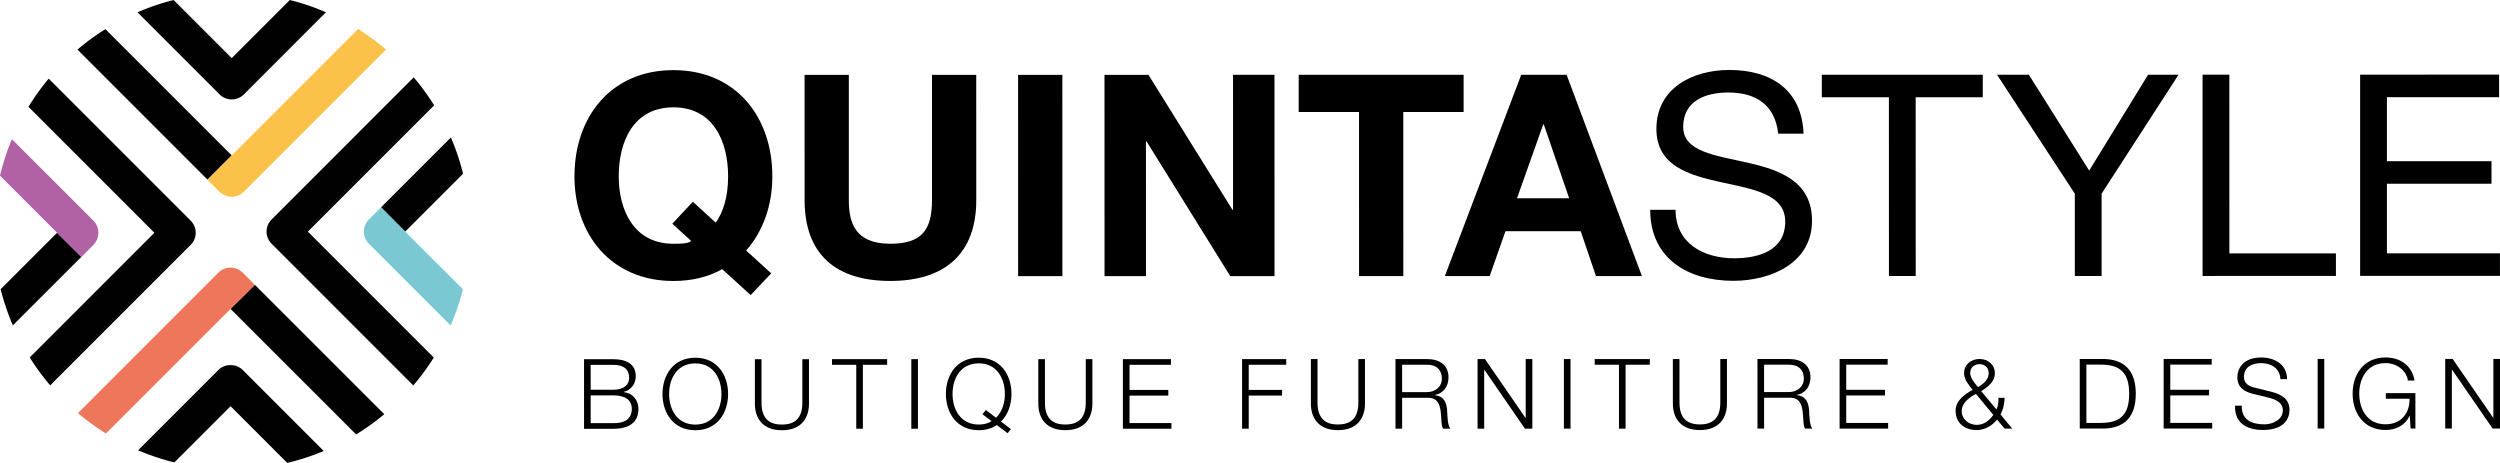 <svg xmlns="http://www.w3.org/2000/svg" id="Camada_1" data-name="Camada 1" viewBox="0 0 6389.85 1183.19"><defs><style>.cls-1{fill:#010101;}.cls-2{fill:#fac249;}.cls-3{fill:#ee765b;}.cls-4{fill:#b162a4;}.cls-5{fill:#7ac9d2;}</style></defs><title>QS_logo_hor</title><path d="M1918.65,754.18l-72.78-66.28c-33.86,19.46-76.37,30.27-124.65,30.28-159.23,0-252.92-118.85-252.94-267.27,0-152.75,93.62-271.65,252.86-271.68s252.92,118.85,252.94,271.6c0,74.21-23.75,140.5-67,189.5l64.13,58.36ZM1770.91,515.71,1829.28,569C1848,543.07,1861,504.16,1861,450.85c0-90.07-38.21-176.53-139.81-176.51s-139.76,86.49-139.75,176.55c0,85.74,38.21,172.2,139.81,172.18,16.57,0,37.46,0,45.39-7.21l-48.28-44Z"></path><path d="M2495.31,511.27c0,139.06-82.1,206.8-219.72,206.82-138.34,0-219.05-67-219.07-206.75l-.06-319.91,113.13,0,0,319.91c0,56.2,14.43,111.68,105.93,111.66,80.7,0,106.63-35.32,106.62-111.69l-.05-319.91,113.12,0Z"></path><path d="M2602.18,191.34l113.12,0,.09,514.45-113.13,0Z"></path><path d="M2823,191.3h112.4l214.77,345.09h1.44l-.05-345.13h105.91l.08,514.45H3144.45l-214-344.37H2929l.06,344.41-105.92,0Z"></path><path d="M3473.59,286.31l-154.19,0,0-95.11,421.5-.06,0,95.11-154.19,0,.07,419.34-113.13,0Z"></path><path d="M3888.15,191.14l116,0,192.46,514.41-117.44,0L4040.24,591l-192.38,0L3807.53,705.6l-114.56,0Zm-10.76,315.58,133.3,0-64.88-188.76h-1.44Z"></path><path d="M4544.92,341.62C4537,268.13,4488,236.43,4417.37,236.44c-57.64,0-115.28,20.92-115.27,87.92,0,63.41,82.16,72.76,165,91.48,82.14,18.72,164.28,47.53,164.3,148.4,0,109.52-107.33,153.49-201,153.51-115.28,0-212.56-56.17-212.58-181.54h64.84c0,86.46,72.08,123.92,149.89,123.91,62,0,130.41-19.48,130.4-93.69,0-70.61-82.15-82.85-164.29-100.85s-165-41.76-165-136.15c0-104.48,92.92-150.61,186.59-150.62,105.19,0,185.18,49.69,189.52,162.81Z"></path><path d="M4827.92,248.63l-171.48,0V191l411.42-.06v57.64l-171.48,0,.07,456.81H4828Z"></path><path d="M5371.58,495l0,210.4h-68.45l0-210.39-198.91-304h81.42l154.23,245,150.55-245h77.82Z"></path><path d="M5629.62,190.85h68.45l.07,456.81,272.36,0v57.64l-340.81.06Z"></path><path d="M6032.38,190.79l355.22-.06v57.65l-286.77,0,0,163.56,267.31,0v57.64l-267.31,0,0,178,288.93-.05v57.65l-357.38,0Z"></path><path d="M1492.78,918.13l75.23,0c29.9,0,57,10.46,57.06,43.59,0,18.68-12.45,35.87-30.89,39.86v.5c22.92,3,37.62,20.17,37.62,43.34,0,16.94-6,50.57-63.76,50.58h-75.23Zm17,78H1568c27.15,0,40.1-13.46,40.1-30.15,0-22.17-13.71-33.38-40.12-33.38h-58.29Zm0,85.44H1568c25.16.25,46.83-8.22,46.83-36.62,0-22.67-17.2-34.38-46.84-34.37h-58.3Z"></path><path d="M1777.25,914.34c55.81,0,83.71,44.08,83.72,92.66s-27.88,92.68-83.69,92.68c-56,0-84-44.07-84-92.65S1721.2,914.35,1777.25,914.34Zm0,170.9c46.84,0,66.76-39.37,66.75-78.24s-19.94-78.21-66.77-78.21c-47.09,0-67,39.37-67,78.24S1730.2,1085.25,1777.28,1085.24Z"></path><path d="M1929.45,918.06h16.94l0,110.11c-.24,41.36,19.44,57,52.07,57,32.89,0,52.56-15.7,52.31-57l0-110.11h16.94l0,113.85c0,36.62-19.67,67.76-69.25,67.77-49.32,0-69-31.13-69-67.75Z"></path><path d="M2126.49,918l141,0v14.45h-62l0,163.42h-16.94l0-163.41h-62Z"></path><path d="M2329.26,918h16.94l0,177.87h-16.93Z"></path><path d="M2575.4,1107.28l-27.65-20.92c-12.21,8.47-27.65,13.21-46.09,13.21-56,0-83.95-44.08-84-92.66s27.88-92.67,83.93-92.68c55.81,0,83.71,44.08,83.72,92.66,0,27.4-9,53.31-26.89,70.5l25.41,19.43Zm-29.65-39.6c15.69-15,22.67-37.87,22.66-60.79,0-38.86-19.94-78.22-66.77-78.21-47.09,0-67,39.37-67,78.23s19.94,78.22,67,78.21c13,0,23.92-3,32.88-8.72l-23.42-17.69,8.72-10.71Z"></path><path d="M2653.83,917.94h16.94l0,110.11c-.24,41.35,19.44,57,52.07,57,32.89,0,52.56-15.71,52.31-57.06l0-110.11h16.94l0,113.84c0,36.62-19.67,67.77-69.25,67.77-49.32,0-69-31.12-69-67.74Z"></path><path d="M2870.05,917.91l122.81,0v14.45H2887v64.27h99.15v14.45H2887v70.25h107.12v14.44l-124.06,0Z"></path><path d="M3174.7,917.86l112.85,0v14.45h-95.91v64.27h85.2V1011h-85.2l0,84.7h-16.94Z"></path><path d="M3350.56,917.83h16.94l0,110.11c-.25,41.35,19.44,57,52.07,57,32.88,0,52.56-15.7,52.3-57V917.81h16.94l0,113.84c0,36.62-19.67,67.76-69.25,67.77-49.32,0-69-31.13-69-67.75Z"></path><path d="M3566.78,917.8l81.46,0c29.39,0,54.06,14.19,54.06,46.33,0,22.42-11.7,40.86-34.62,45.34v.5c23.17,3,29.9,18.93,31.15,40.1.75,12.21.75,36.62,8.23,45.59h-18.69c-4.23-7-4.23-20.17-4.73-27.65-1.5-24.91-3.5-52.56-35.64-51.31h-64.27l0,79h-16.94Zm16.95,84.44H3647c20.67,0,38.36-13,38.35-34.63s-13-35.37-38.36-35.37h-63.28Z"></path><path d="M3776.52,917.76h18.93l103.66,150.45h.49l0-150.47h16.94l0,177.87h-18.93L3794,945.16h-.5l0,150.47h-16.94Z"></path><path d="M3997.22,917.73h16.94l0,177.87h-16.94Z"></path><path d="M4075.93,917.71l141,0v14.45h-62l0,163.42H4138l0-163.42h-62Z"></path><path d="M4275.71,917.68h16.94l0,110.11c-.24,41.35,19.44,57,52.07,57,32.89,0,52.56-15.71,52.31-57.06l0-110.11H4414l0,113.84c0,36.62-19.67,67.77-69.24,67.77-49.33,0-69-31.12-69-67.74Z"></path><path d="M4491.93,917.65l81.46,0c29.39,0,54.06,14.19,54.06,46.33,0,22.42-11.7,40.86-34.61,45.35v.49c23.16,3,29.89,18.93,31.14,40.11.75,12.2.76,36.61,8.23,45.58h-18.68c-4.24-7-4.24-20.17-4.74-27.65-1.5-24.91-3.5-52.56-35.63-51.31h-64.27v79H4492Zm16.95,84.44h63.28c20.68,0,38.36-13,38.36-34.63s-13-35.37-38.37-35.37h-63.28Z"></path><path d="M4701.92,917.61l122.81,0V932l-105.88,0v64.27H4818v14.44l-99.15,0,0,70.25,107.11,0v14.45l-124.06,0Z"></path><path d="M5104.49,1072.25c-12.95,16.19-31.38,26.91-52.31,26.91-30.64,0-53.81-17.68-53.81-49.81,0-25.41,23.66-42.11,43.58-52.82-9.71-12.71-21.92-25.66-21.93-42.85,0-21.67,17.69-36.12,39.36-36.12s39.36,14.44,39.36,36.11c0,22.17-17.18,34.88-34.86,46.09l38.87,46.83c4.23-8.72,5.22-16.44,5.22-29.89h15.7c0,10-2.24,27.41-10.46,42.6l29.9,36.12h-19.68Zm-54.07-65.51c-16.93,9.22-36.36,22.68-36.36,44.1,0,20.93,18.44,35.12,38.62,35.12,17.69,0,32.13-11.22,42.1-25.42Zm-14.7-53.06c0,12.46,12.21,26.41,19.93,35.87,12.46-7.72,27.4-18.69,27.4-35.88,0-14.69-10.72-22.91-23.67-22.91S5035.72,939,5035.72,953.68Z"></path><path d="M5315.7,917.52l61.53,0c53.56,1.24,81.71,30.64,81.72,88.93s-28.13,87.69-81.69,88.94h-61.53Zm17,163.41h36.13c51.06.24,73.23-21.43,73.22-74.49s-22.18-74.73-73.25-74.47h-36.12Z"></path><path d="M5530.17,917.48l122.82,0v14.45l-105.87,0V996.2l99.14,0v14.45l-99.15,0v70.25l107.12,0v14.45l-124.06,0Z"></path><path d="M5729.72,1036.77c-.74,36.62,25.67,47.83,58.05,47.83,18.68,0,47.08-10.23,47.08-36.13,0-20.18-20.19-28.15-36.63-32.13l-39.61-9.71c-20.93-5.23-40.11-15.19-40.11-42.84,0-17.44,11.2-50.08,61.27-50.09,35.13,0,66,18.93,65.78,55.3h-16.94c-1-27.15-23.43-40.85-48.59-40.85-23.16,0-44.59,9-44.58,35.39,0,16.69,12.46,23.66,26.91,27.14l43.34,10.71c25.16,6.72,46.09,17.68,46.1,46.82,0,12.21-5,50.82-68,50.83-42.1,0-73-18.92-71-62.26Z"></path><path d="M5923.75,917.42h16.94l0,177.86h-16.93Z"></path><path d="M6173.63,1095.24h-12.21l-2.25-32.39h-.5c-11.95,25.41-35.86,36.13-61.52,36.13-56,0-84-44.07-84-92.65s27.89-92.68,83.94-92.69c37.37,0,67.76,20.17,74.24,59h-16.93c-2.25-20.43-23.43-44.59-57.31-44.59-47.08,0-67,39.37-67,78.23s19.94,78.22,67,78.22c39.36,0,62.27-27.67,61.52-65.28h-60.54v-14.45h75.48Z"></path><path d="M6249.81,917.37h18.94l103.65,150.45h.5l0-150.46h16.94l0,177.87h-18.94L6267.26,944.76h-.5l0,150.47h-16.94Z"></path><path class="cls-1" d="M827.45,1152.74,620.19,945.49c-16.4-16.41-45.45-16.41-61.85,0L353,1150.85a606.39,606.39,0,0,0,92.6,31.13l143.71-143.7,144.91,144.91a605.47,605.47,0,0,0,93.27-30.45"></path><path class="cls-1" d="M72.77,273,394.6,594.91,76,913.62A602.5,602.5,0,0,0,128.29,985L487.4,625.82a43.72,43.72,0,0,0,0-61.83L124.45,201a603.71,603.71,0,0,0-51.68,72"></path><path class="cls-1" d="M177.13,626a.8.8,0,0,1-.26-.21l-4.31-4.31-26.67-26.39.4.15-.35-.36L1.63,739.23a604.24,604.24,0,0,0,31.31,92.38l175-175Z"></path><path class="cls-1" d="M833.24,31.34A610.22,610.22,0,0,0,740.83,0L592.26,148.58,443.75.05a609.87,609.87,0,0,0-92.38,31.34l210,210a43.82,43.82,0,0,0,61.86,0Z"></path><path class="cls-1" d="M530.39,459.15l61.68-61.78-.06.16.24-.21L269.38,74.45A613,613,0,0,0,198,126.76Z"></path><path class="cls-2" d="M986.61,126.66a602,602,0,0,0-71.38-52.32L592,397.53l.06-.16-61.68,61.78,30.88,31.23.09-.26a43.69,43.69,0,0,0,61.8-.05Z"></path><path class="cls-1" d="M1108.74,913.84,786.92,592l322.71-322.77a605.69,605.69,0,0,0-52.18-71.55L694.12,561.05a43.69,43.69,0,0,0,0,61.83l362.26,362.3a610.42,610.42,0,0,0,52.36-71.34"></path><path class="cls-1" d="M973.86,529.92l57.84,58.15,3.88,3.84,148-147.95a607.28,607.28,0,0,0-31.11-92.59Z"></path><path class="cls-1" d="M651.46,728.08,594.27,784.5l-5,5,320.92,320.88a611.32,611.32,0,0,0,72-51.68Z"></path><path class="cls-3" d="M618.55,695.43a43.65,43.65,0,0,0-60.25,1.32l-359,359.1A609.88,609.88,0,0,0,270.8,1108L594.27,784.5l57.19-56.42-32.79-33Z"></path><path class="cls-4" d="M172.56,621.51l4.31,4.31a.8.8,0,0,0,.26.21l31,30.71,31.11-31.29-.19-.05a43.67,43.67,0,0,0-.35-61.41L30.42,355.68A606.63,606.63,0,0,0,0,449L146.29,595.27l-.4-.15Z"></path><path class="cls-5" d="M1183.11,739.44,1031.7,588.07l-57.84-58.15L944,560.05a10.81,10.81,0,0,0-1.18.94,43.73,43.73,0,0,0,0,61.89l209,208.94a608.41,608.41,0,0,0,31.34-92.38"></path></svg>